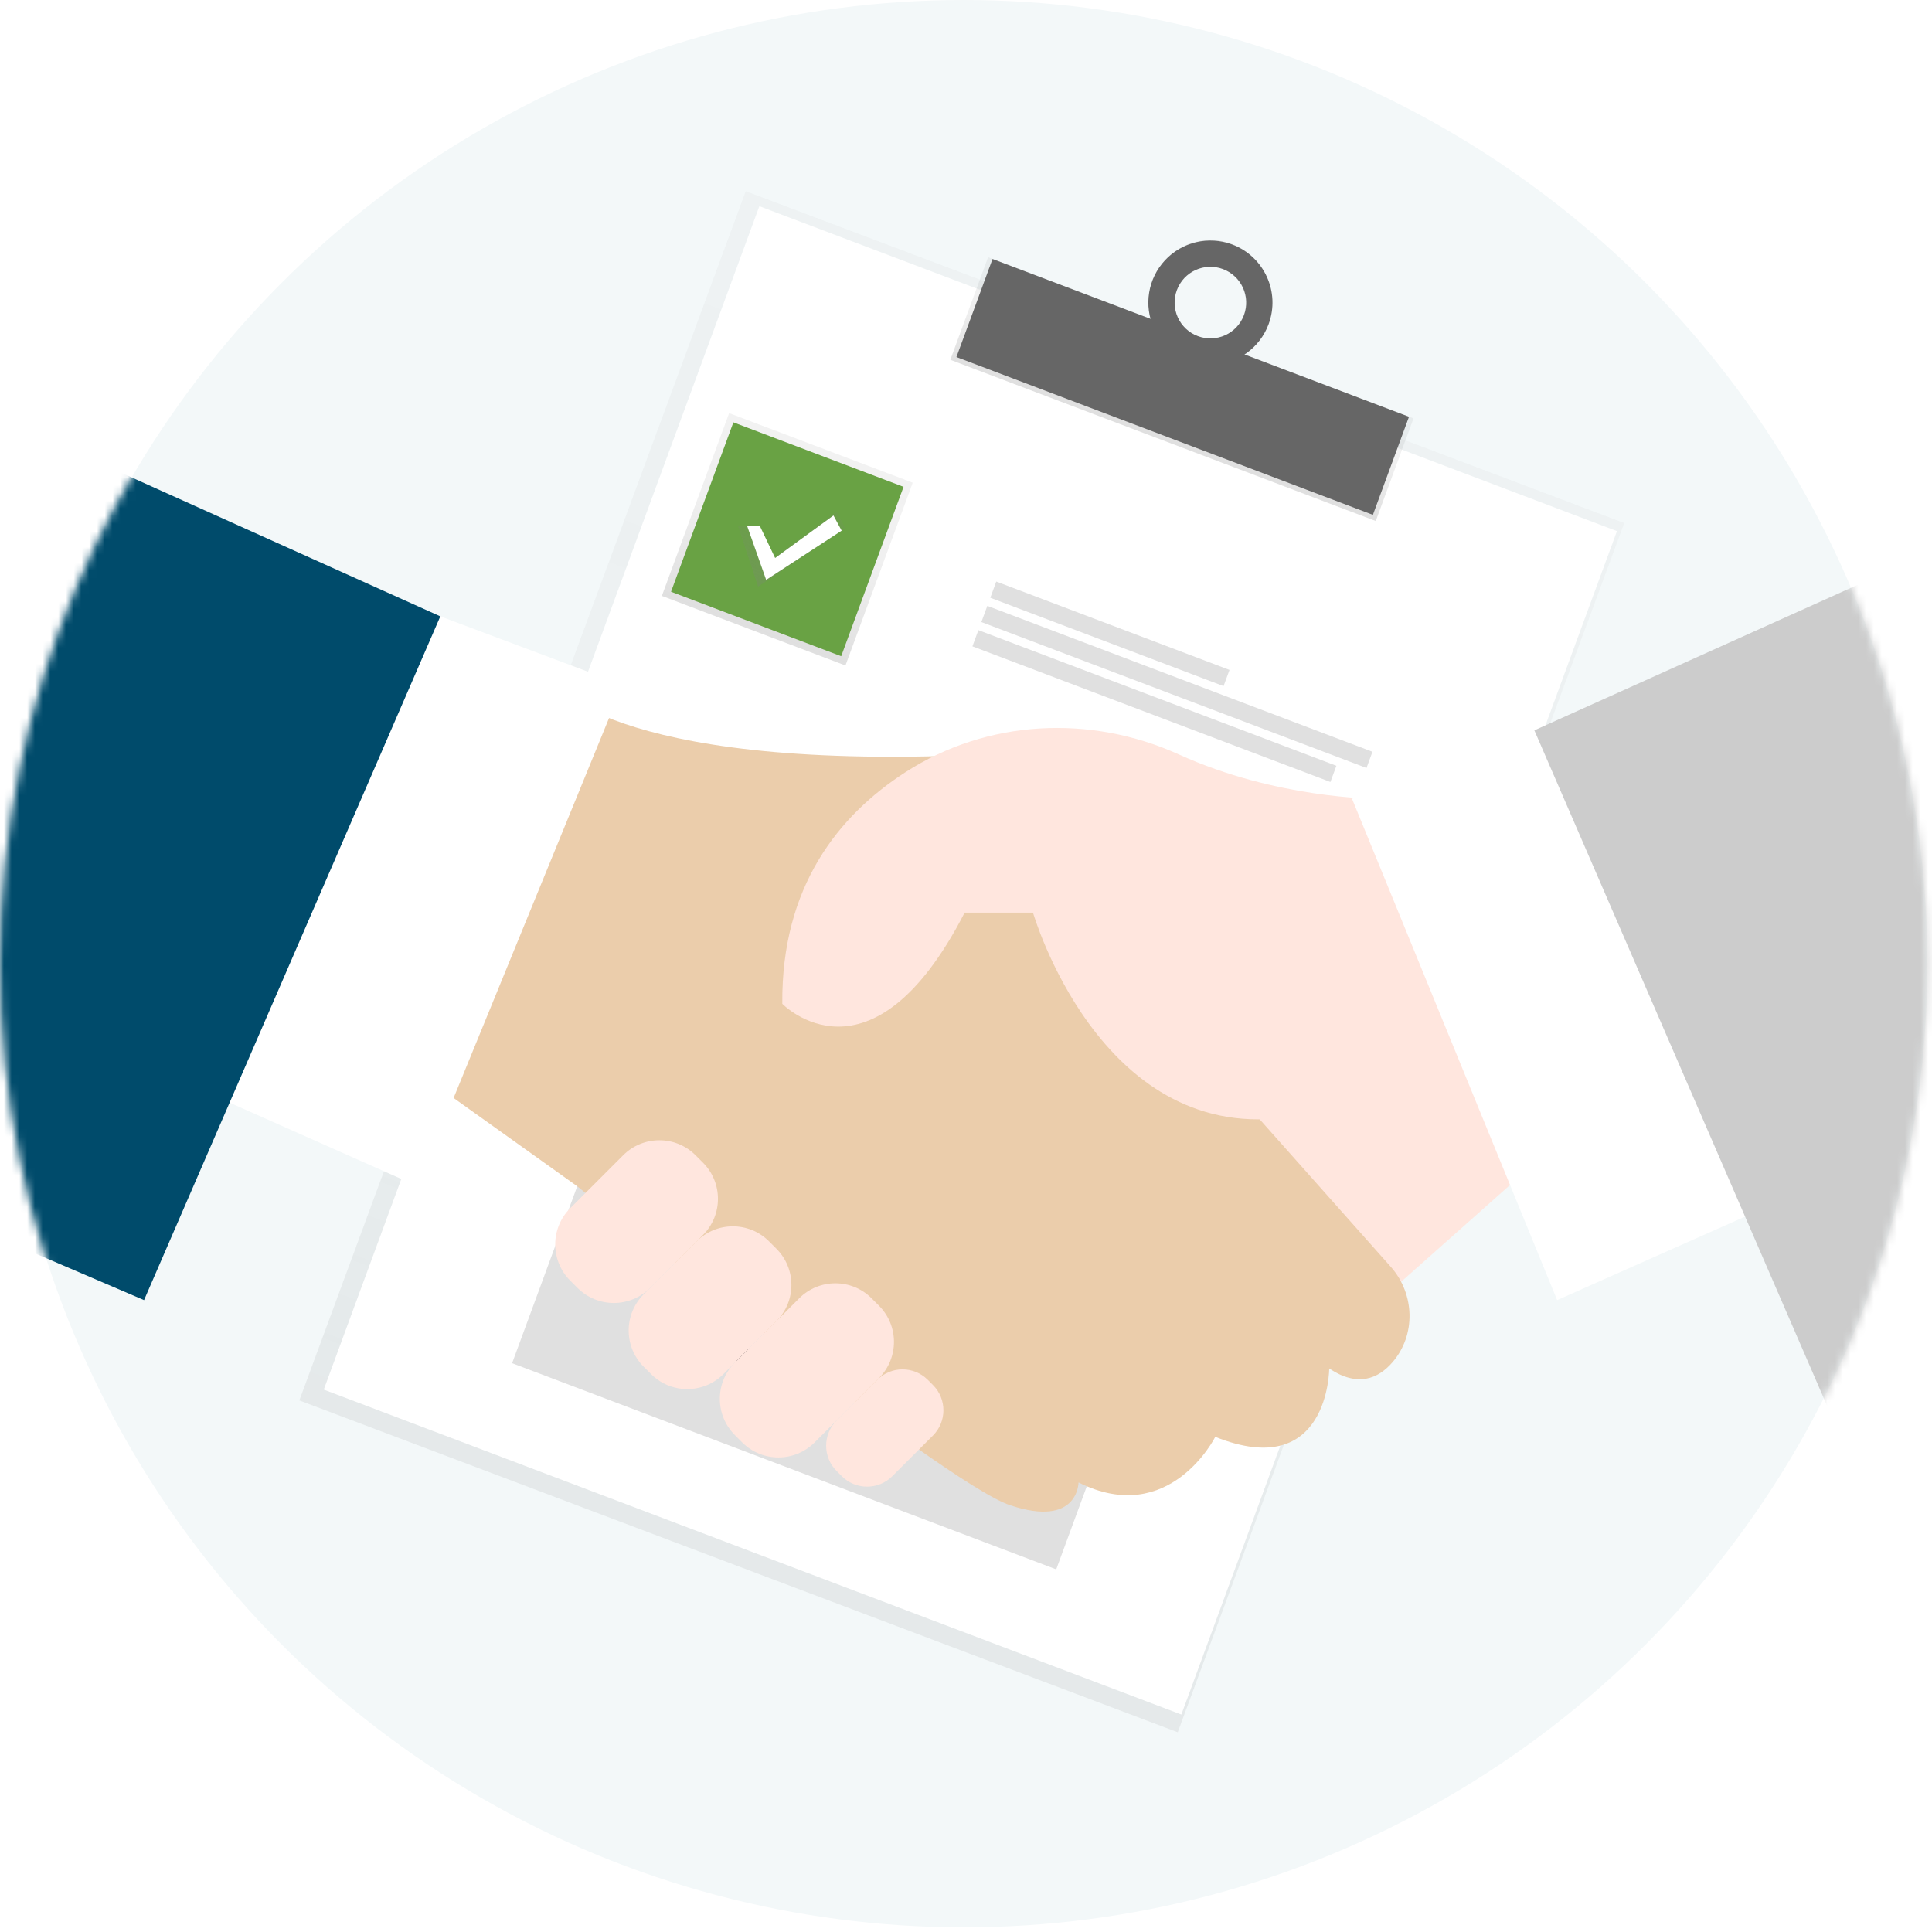 <svg xmlns="http://www.w3.org/2000/svg" xmlns:xlink="http://www.w3.org/1999/xlink" width="249" height="249" viewBox="0 0 249 249">
    <defs>
        <linearGradient id="jfsbg53y3c" x1="50.001%" x2="50.001%" y1="100%" y2="0%">
            <stop offset="0%" stop-color="gray" stop-opacity=".25"/>
            <stop offset="54%" stop-color="gray" stop-opacity=".12"/>
            <stop offset="100%" stop-color="gray" stop-opacity=".1"/>
        </linearGradient>
        <linearGradient id="qnb4yga5ud" x1="49.996%" x2="49.996%" y1="100%" y2="0%">
            <stop offset="0%" stop-color="gray" stop-opacity=".25"/>
            <stop offset="54%" stop-color="gray" stop-opacity=".12"/>
            <stop offset="100%" stop-color="gray" stop-opacity=".1"/>
        </linearGradient>
        <linearGradient id="tqx8dl8vee" x1="71.153%" x2="28.836%" y1="95.689%" y2="4.351%">
            <stop offset="0%" stop-color="gray" stop-opacity=".25"/>
            <stop offset="54%" stop-color="gray" stop-opacity=".12"/>
            <stop offset="100%" stop-color="gray" stop-opacity=".1"/>
        </linearGradient>
        <linearGradient id="7oh502lrbf" x1="50%" x2="50%" y1="99.991%" y2="0%">
            <stop offset="0%" stop-color="gray" stop-opacity=".25"/>
            <stop offset="54%" stop-color="gray" stop-opacity=".12"/>
            <stop offset="100%" stop-color="gray" stop-opacity=".1"/>
        </linearGradient>
        <linearGradient id="3rv2ztte7g" x1="50%" x2="50%" y1="99.991%" y2="-.009%">
            <stop offset="0%" stop-color="gray" stop-opacity=".25"/>
            <stop offset="54%" stop-color="gray" stop-opacity=".12"/>
            <stop offset="100%" stop-color="gray" stop-opacity=".1"/>
        </linearGradient>
        <linearGradient id="mur8cw0gqh" x1="66.303%" x2="43.017%" y1="96.801%" y2="14.943%">
            <stop offset="0%" stop-color="gray" stop-opacity=".25"/>
            <stop offset="54%" stop-color="gray" stop-opacity=".12"/>
            <stop offset="100%" stop-color="gray" stop-opacity=".1"/>
        </linearGradient>
        <circle id="yesfwfrjda" cx="124.2" cy="124.2" r="124.2"/>
    </defs>
    <g fill="none" fill-rule="evenodd">
        <g>
            <g transform="translate(-1017 -1588) translate(1017 1588)">
                <mask id="qpx4q7uf9b" fill="#fff">
                    <use xlink:href="#yesfwfrjda"/>
                </mask>
                <use fill="#F3F8F9" fill-rule="nonzero" xlink:href="#yesfwfrjda"/>
                <g mask="url(#qpx4q7uf9b)">
                    <g>
                        <g opacity=".5">
                            <path fill="url(#jfsbg53y3c)" fill-rule="nonzero" d="M29.11 17.753L150.128 18.206 150.754 184.329 29.736 183.876z" transform="rotate(45 79.891 153.313) translate(.354 .354) rotate(-24.52 89.932 101.041)"/>
                        </g>
                        <path fill="#FFF" fill-rule="nonzero" d="M31.461 18.944L149.655 19.502 150.429 182.027 32.234 181.469z" transform="rotate(45 79.891 153.313) rotate(-24.52 90.945 100.485)"/>
                        <path fill="url(#qnb4yga5ud)" fill-rule="nonzero" d="M28.813 21.962L87.448 22.239 87.515 36.326 28.88 36.049z" transform="rotate(45 79.891 153.313) rotate(-24.52 58.164 29.144)"/>
                        <path fill="url(#tqx8dl8vee)" fill-rule="nonzero" d="M49.492 11.359c-4.002 1.798-5.731 6.525-3.862 10.56 1.87 4.035 6.63 5.849 10.632 4.051s5.731-6.526 3.861-10.56c-1.87-4.035-6.63-5.85-10.631-4.051zm5.337 11.52c-1.722.823-3.779.537-5.202-.723s-1.93-3.244-1.282-5.017c.649-1.773 2.324-2.983 4.236-3.06 1.913-.078 3.683.992 4.477 2.707.525 1.1.586 2.36.168 3.502-.418 1.143-1.28 2.076-2.397 2.594v-.003z" transform="rotate(45 79.891 153.313)"/>
                        <path fill="#666" fill-rule="nonzero" d="M29.305 22.003L86.704 22.274 86.768 35.741 29.369 35.471z" transform="rotate(45 79.891 153.313) rotate(-24.52 58.037 28.872)"/>
                        <path fill="#666" fill-rule="nonzero" d="M49.558 11.387c-2.944 1.342-4.79 4.326-4.676 7.56.114 3.233 2.164 6.08 5.195 7.211 3.032 1.133 6.446.327 8.652-2.04 2.206-2.366 2.77-5.83 1.426-8.773-1.833-4.018-6.578-5.79-10.597-3.958zm5.235 11.476c-2.319 1.057-5.055.035-6.113-2.284-1.057-2.318-.035-5.054 2.283-6.112 2.318-1.057 5.055-.036 6.113 2.282 1.058 2.318.035 5.054-2.283 6.112v.002z" transform="rotate(45 79.891 153.313)"/>
                        <path fill="url(#7oh502lrbf)" fill-rule="nonzero" d="M23.175 66.186L48.481 66.306 48.601 91.404 23.295 91.285z" transform="rotate(45 79.891 153.313) rotate(-24.52 35.888 78.795)"/>
                        <path fill="url(#3rv2ztte7g)" fill-rule="nonzero" d="M44.111 111.305L69.417 111.425 69.536 136.523 44.23 136.404z" transform="rotate(45 79.891 153.313) rotate(-24.52 56.824 123.914)"/>
                        <path fill="#69A244" fill-rule="nonzero" d="M24.104 67.109L47.558 67.22 47.668 90.481 24.215 90.37z" transform="rotate(45 79.891 153.313) rotate(-24.52 35.886 78.795)"/>
                        <path fill="#7C6992" fill-rule="nonzero" d="M44.769 111.844L68.222 111.954 68.333 135.215 44.879 135.105z" transform="rotate(45 79.891 153.313) rotate(-24.52 56.55 123.53)"/>
                        <path fill="#E0E0E0" fill-rule="nonzero" d="M57.824 56.822L89.972 56.974 89.982 59.199 57.835 59.047z" transform="rotate(45 79.891 153.313) rotate(-24.52 73.903 58.01)"/>
                        <path fill="#E0E0E0" fill-rule="nonzero" d="M58.302 55.503L111.383 55.754 111.393 57.979 58.313 57.728z" transform="rotate(45 79.891 153.313) rotate(-24.52 84.848 56.74)"/>
                        <path fill="#E0E0E0" fill-rule="nonzero" d="M59.864 59.309L109.206 59.542 109.216 61.767 59.875 61.534z" transform="rotate(45 79.891 153.313) rotate(-24.52 84.54 60.538)"/>
                        <path fill="#E0E0E0" fill-rule="nonzero" d="M78.49 101.559L110.637 101.71 110.648 103.935 78.5 103.784z" transform="rotate(45 79.891 153.313) rotate(-24.52 94.569 102.747)"/>
                        <path fill="#E0E0E0" fill-rule="nonzero" d="M78.966 100.238L132.047 100.488 132.057 102.713 78.977 102.463z" transform="rotate(45 79.891 153.313) rotate(-24.52 105.512 101.476)"/>
                        <path fill="#E0E0E0" fill-rule="nonzero" d="M80.529 104.046L129.871 104.279 129.882 106.504 80.54 106.271z" transform="rotate(45 79.891 153.313) rotate(-24.52 105.205 105.275)"/>
                        <path fill="url(#mur8cw0gqh)" fill-rule="nonzero" d="M31.366 80.683L36.231 82.493 37.832 71.768 40.199 72.51 37.536 85.768 30.199 82.085z" transform="rotate(45 79.891 153.313)"/>
                        <path fill="#FFF" fill-rule="nonzero" d="M32.105 80.058L36.483 81.607 37.923 72.415 40.053 73.051 37.656 84.415 31.053 81.259zM53.318 125.313L57.696 126.862 59.136 117.67 61.266 118.306 58.87 129.67 52.266 126.514z" transform="rotate(45 79.891 153.313)"/>
                        <path fill="#E0E0E0" fill-rule="nonzero" d="M77.329 139.733L152.32 140.087 152.438 164.879 77.447 164.525z" transform="rotate(45 79.891 153.313) rotate(-24.52 114.883 152.306)"/>
                        <path fill="#333" fill-rule="nonzero" d="M133.125 143.803c-2.647-.735-5.356-.596-6.2 2.351-.284.993-.317 2.535-1.411 3.047-1.61.754-3.552-.754-4.95-1.368-2.604-1.144-5.277-.365-6.784 2.04-.765 1.219-1.092 2.621-1.352 4.01-.113.602-.127 1.347-.387 1.914-.5 1.086-2.062.989-3.087.947-.224 0-.454-.026-.683-.049.81-1.087 1.215-2.41 1.147-3.752-.067-2.202-1.536-4.612-4.104-4.342-2.3.233-3.92 2.396-3.662 4.584.22 1.86 1.464 3.303 3.06 4.187-.784.337-1.62.6-2.36.949-.346.163-.682.345-1.006.546-2.238-1.051-5.18-1.249-7.193-.176-.975.518-.263 2.06.717 1.537 1.533-.816 3.225-.612 4.828-.093l.133.046c-.158.198-.298.409-.418.63-.905 1.713 0 4.42 2.203 4.606 3.105.258 3.251-3.738 1.565-5.329-.072-.067-.144-.132-.22-.195.697-.328 1.452-.574 2.119-.851.58-.24 1.133-.54 1.648-.893l.12.03c2.372.523 6.074.686 6.927-2.112.731-2.428.8-7.585 4.742-7.108 1.608.193 2.926 1.396 4.455 1.83 1.369.398 2.953.415 4.075-.567.927-.81 1.135-2.005 1.42-3.121.145-.577.288-1.265.771-1.677.872-.742 2.312-.305 3.285-.035 1.063.293 1.679-1.289.602-1.586zm-30.816 19.674c-.524.505-1.078.105-1.357-.423-.34-.642-.194-1.275.239-1.84.07-.092.146-.18.227-.265 1.034.651 1.88 1.584.9 2.528h-.01zm1.834-12.56c1.075-.972 2.573-.758 3.213.577.64 1.335.359 3.22-.54 4.396-.119.155-.25.3-.394.433-.626-.204-1.205-.526-1.703-.947-1.27-1.116-1.99-3.18-.566-4.465l-.01.007z" transform="rotate(45 79.891 153.313)"/>
                    </g>
                </g>
                <g fill-rule="nonzero" mask="url(#qpx4q7uf9b)">
                    <g>
                        <path fill="#FFF" d="M57.22 72.7L63.216 74.645 65.189 63.104 68.105 63.903 64.823 78.17 55.78 74.208z" transform="translate(-2 53)"/>
                        <path fill="#FFE6DE" d="M199.75 96.938L173.311 120.436 152.75 82.248 199.75 70.499z" transform="translate(-2 53)"/>
                        <path fill="#EBCDAB" d="M73.436 35.248s8.486 11.75 58.75 8.812l29.376 44.063 19.685 22.147c3.092 3.481 3.267 8.759.232 12.287-1.844 2.141-4.497 3.267-8.168.817 0 0 0 14.686-14.686 8.812 0 0-5.875 11.75-17.624 5.874 0 0 0 5.875-8.812 2.938-8.812-2.938-55.815-41.123-55.815-41.123L55.812 85.19l17.624-49.941z" transform="translate(-2 53)"/>
                        <path fill="#FFE6DE" d="M179.186 49.938s-12.694 0-25.245-5.7c-11.414-5.177-24.704-4.517-35.236 2.278-8.583 5.54-16.02 14.71-15.88 29.858 0 0 11.422 11.749 23.498-11.75h8.812s8.485 29.377 32.314 26.433c23.828-2.943 29.376-5.874 29.376-5.874l-17.639-35.245z" transform="translate(-2 53)"/>
                        <path fill="#FFE6DE" d="M92.838 104.118h1.348c3.643 0 6.597 2.953 6.597 6.596v9.656c0 3.643-2.954 6.596-6.597 6.596h-1.348c-3.643 0-6.597-2.953-6.597-6.596v-9.656c0-3.643 2.954-6.596 6.597-6.596z" transform="translate(-2 53) rotate(45 93.512 115.542)"/>
                        <path fill="#FFE6DE" d="M83.37 93.021h1.348c3.644 0 6.597 2.953 6.597 6.596v9.656c0 3.643-2.953 6.596-6.597 6.596H83.37c-3.643 0-6.596-2.953-6.596-6.596v-9.656c0-3.643 2.953-6.596 6.596-6.596z" transform="translate(-2 53) rotate(45 84.044 104.445)"/>
                        <path fill="#FFE6DE" d="M105.32 111.155h1.35c3.642 0 6.595 2.953 6.595 6.596v11.732c0 3.643-2.953 6.596-6.596 6.596h-1.348c-3.643 0-6.597-2.953-6.597-6.596V117.75c0-3.643 2.954-6.596 6.597-6.596z" transform="translate(-2 53) rotate(45 105.995 123.617)"/>
                        <path fill="#FFE6DE" d="M115.561 122.736h.942c2.544 0 4.606 2.062 4.606 4.606v7.405c0 2.544-2.062 4.606-4.606 4.606h-.942c-2.544 0-4.606-2.062-4.606-4.606v-7.405c0-2.544 2.062-4.606 4.606-4.606z" transform="translate(-2 53) rotate(45 116.032 131.045)"/>
                        <path fill="#FFF" d="M229.124 102.812L202.688 114.562 176.249 49.938 199.75 41.126zM29.376 88.126L55.812 99.875 82.251 35.251 58.75 26.436z" transform="translate(-2 53)"/>
                        <path fill="#004B6B" d="M0 0L58.75 26.436 20.564 114.562 0 105.75z" transform="translate(-2 53)"/>
                        <path fill="#CCC" d="M258.5 14.687L199.75 41.126 237.939 129.248 258.5 120.436z" transform="translate(-2 53)"/>
                    </g>
                </g>
            </g>
        </g>
    </g>
</svg>

